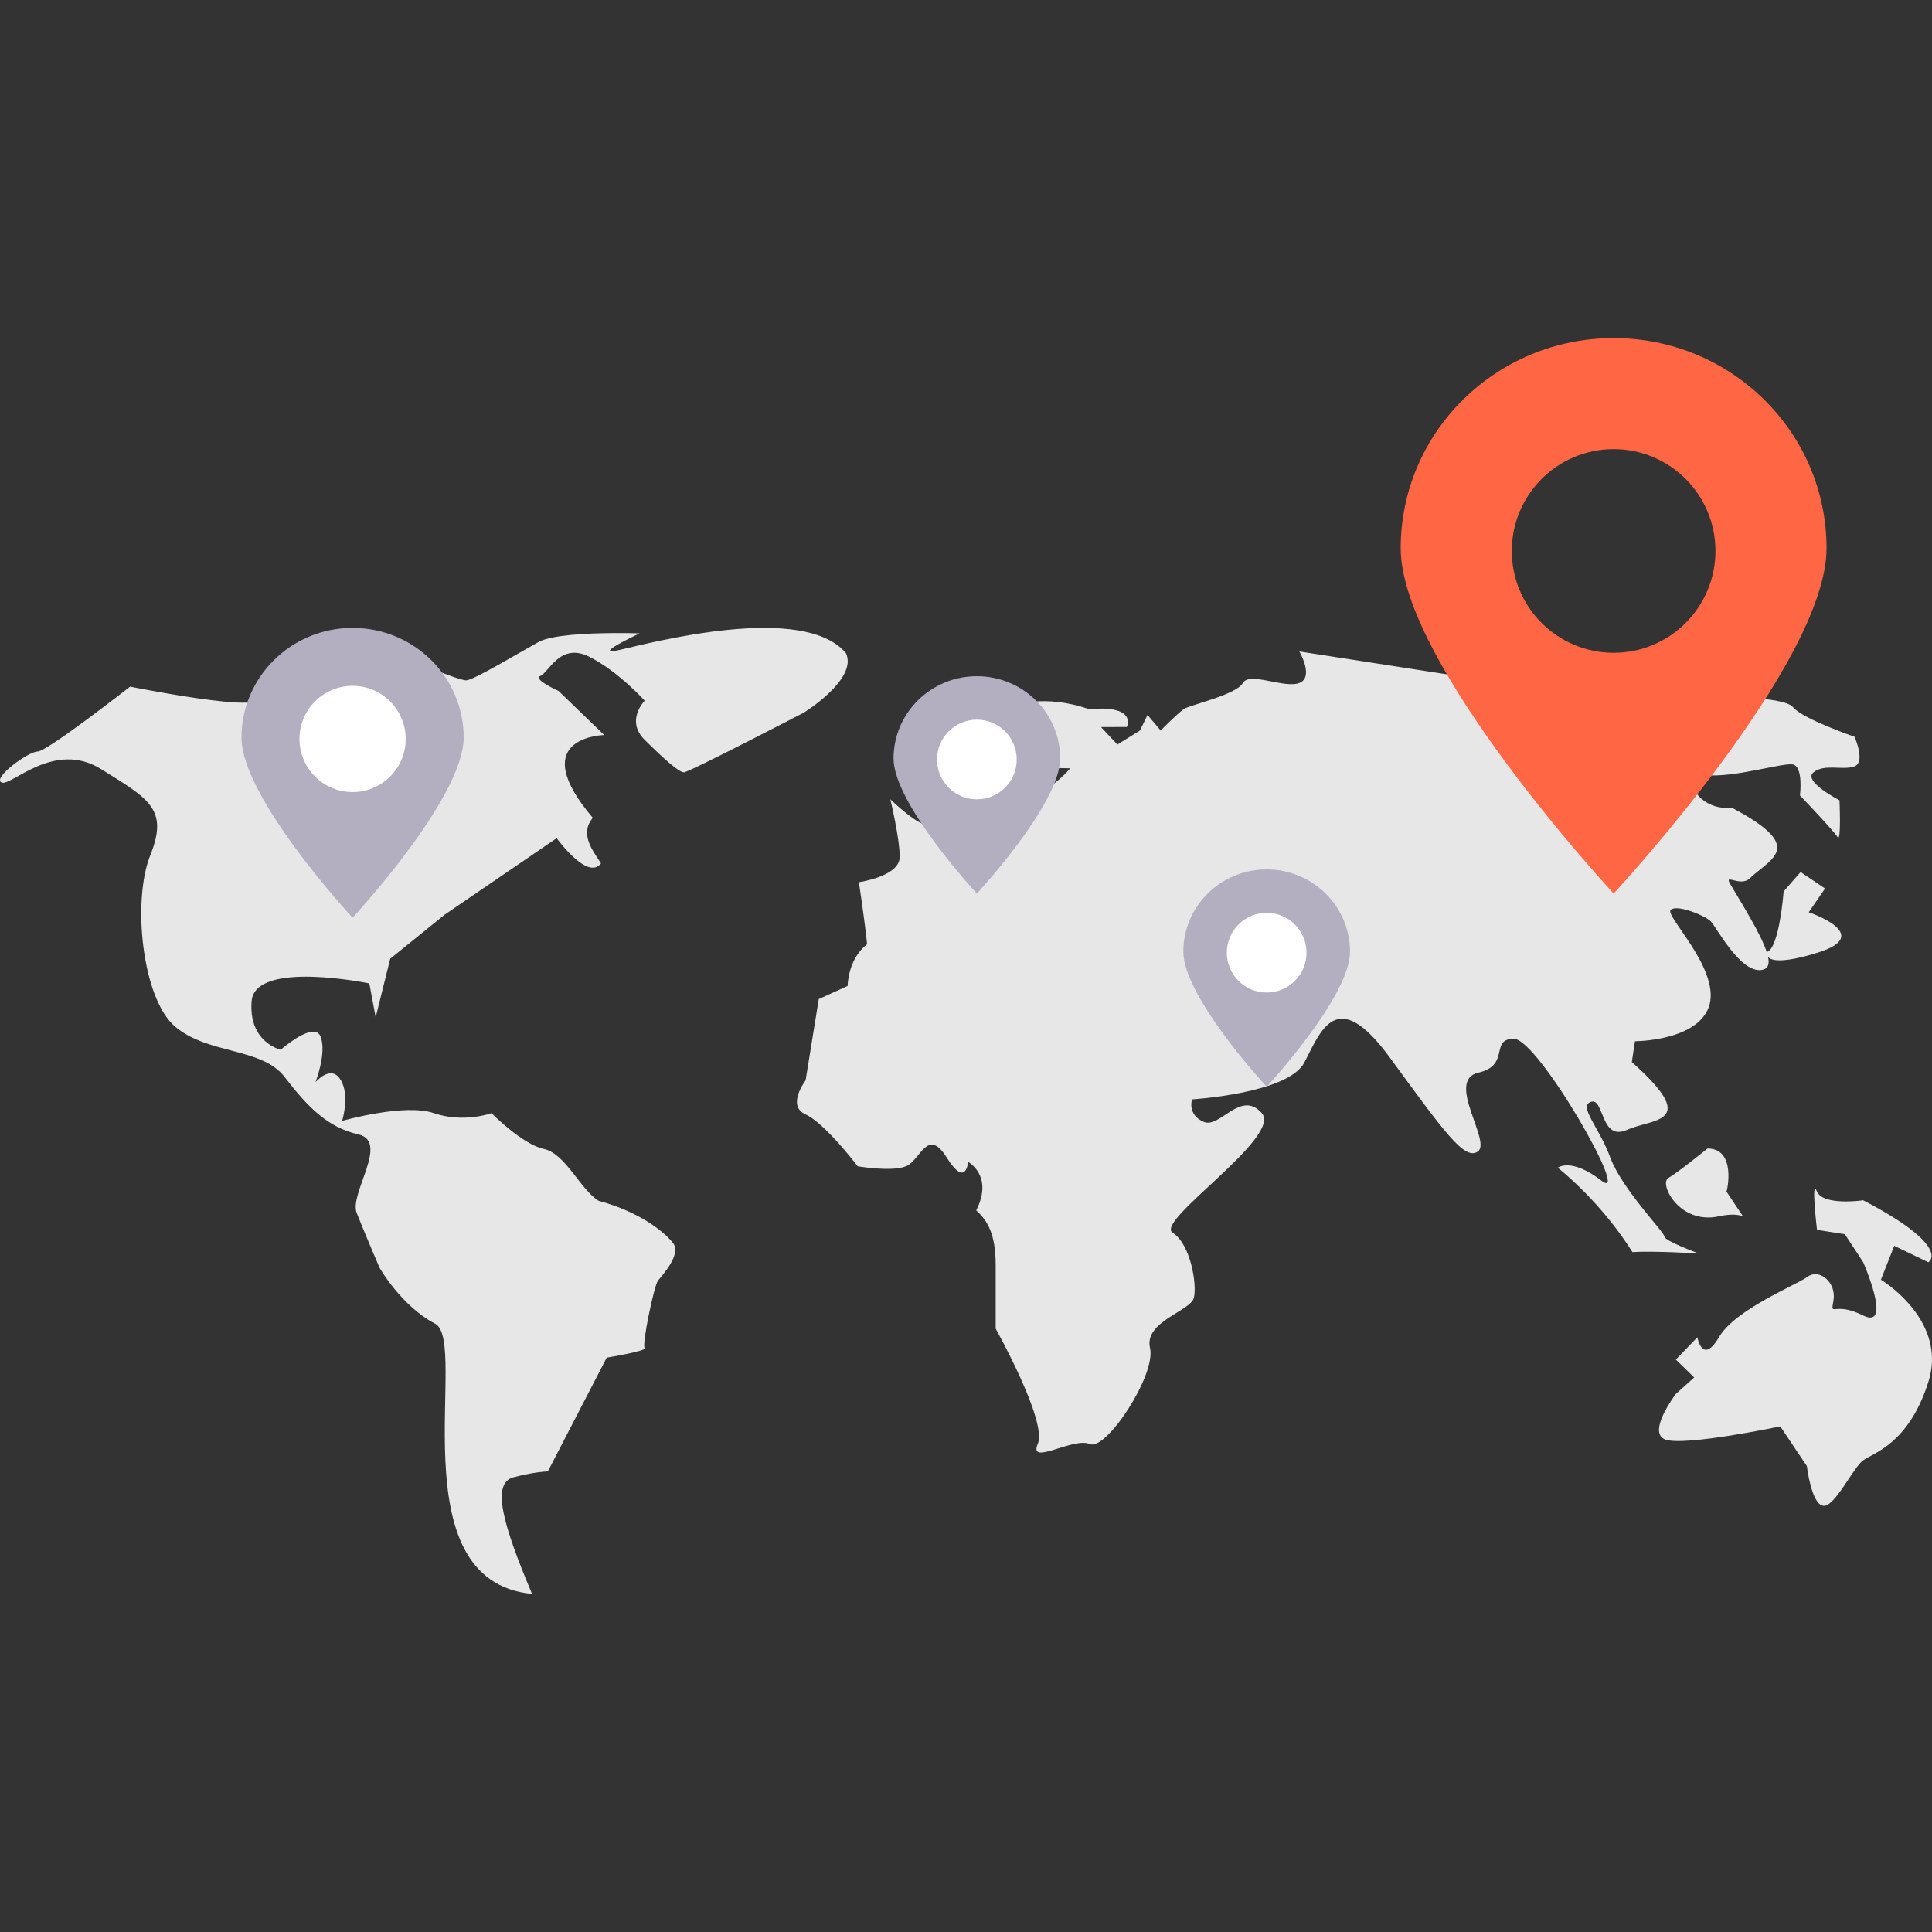 <?xml version="1.0" encoding="UTF-8"?>
<svg width="60px" height="60px" viewBox="0 0 60 60" version="1.1" xmlns="http://www.w3.org/2000/svg" xmlns:xlink="http://www.w3.org/1999/xlink">
    <rect x="0" y="0" width="60" height="60" fill="#333333" stroke="none"/>
    <title>icon/td/09备份 3</title>
    <g id="icon" stroke="none" stroke-width="1" fill="none" fill-rule="evenodd">
        <g transform="translate(-94, -501)" fill-rule="nonzero" id="icon/td/09备份-3">
            <g transform="translate(94, 501)">
                <path d="M19.255,20.181 C20.238,19.956 24.956,18.708 26.273,20.287 C26.646,21.098 24.956,22.136 24.956,22.136 C24.956,22.136 21.398,23.985 21.24,23.985 C21.083,23.985 20.631,23.579 20.022,22.978 C19.412,22.376 20.022,21.76 20.022,21.76 C20.022,21.76 19.196,20.843 18.292,20.392 C17.387,19.941 17.034,20.903 16.778,20.993 C16.542,21.098 17.348,21.459 17.348,21.459 L18.764,22.827 L18.749,22.828 C18.546,22.837 16.364,22.987 18.41,25.399 C17.997,25.895 18.39,26.391 18.665,26.812 C18.252,27.368 17.289,26.03 17.289,26.03 L13.81,28.406 L12.119,29.774 L11.667,31.593 L11.47,30.541 C11.47,30.541 7.912,29.804 7.814,31.097 C7.716,32.375 8.718,32.6 8.718,32.6 L8.751,32.573 C8.928,32.423 9.781,31.737 9.957,32.194 C10.153,32.691 9.799,33.608 9.799,33.608 C9.799,33.608 10.271,33.051 10.566,33.518 C10.881,33.984 10.625,34.811 10.625,34.811 C10.625,34.811 12.571,34.254 13.475,34.57 C14.399,34.886 15.264,34.57 15.264,34.57 C15.264,34.57 16.228,35.547 16.896,35.683 C17.564,35.833 18.017,36.931 18.587,37.291 C19.825,37.622 20.592,38.224 20.887,38.584 C21.201,38.945 20.533,39.637 20.434,39.772 C20.317,39.908 19.923,41.787 20.022,41.862 C20.12,41.952 18.842,42.163 18.842,42.163 L17.014,45.696 L16.989,45.697 C16.897,45.7 16.551,45.724 15.952,45.877 C15.245,46.057 15.618,47.35 16.523,49.5 C12.296,49.094 14.576,41.667 13.515,41.11 C12.453,40.554 11.785,39.366 11.785,39.366 C11.785,39.366 11.313,38.269 11.077,37.667 C10.841,37.066 12.099,35.457 11.136,35.232 C10.153,35.006 9.544,34.36 8.836,33.442 C8.128,32.525 6.458,32.751 5.435,31.879 C4.413,31.007 4.099,27.97 4.669,26.556 C5.239,25.128 4.629,24.812 3.155,23.895 C1.681,22.963 0.344,24.436 0.049,24.301 C-0.246,24.166 0.875,23.339 1.169,23.339 C1.464,23.339 4.04,21.324 4.04,21.324 C4.04,21.324 4.826,21.481 5.693,21.619 L6.068,21.676 C6.694,21.768 7.309,21.837 7.657,21.82 C8.561,21.775 9.839,21.279 9.839,21.279 L13.299,20.723 C13.299,20.723 13.508,20.809 13.753,20.902 L14.003,20.995 C14.211,21.068 14.402,21.129 14.478,21.129 C14.694,21.129 16.07,20.302 16.719,19.941 C17.125,19.715 18.252,19.666 19.04,19.661 L19.335,19.66 C19.652,19.662 19.864,19.67 19.864,19.67 C19.864,19.67 18.292,20.407 19.255,20.181 Z M56.429,38.194 C56.429,38.194 56.232,36.54 56.429,37.006 C56.625,37.457 57.864,37.276 57.864,37.276 C60.655,38.735 59.888,39.201 59.888,39.201 L58.827,38.69 L58.414,39.742 C58.414,39.742 58.424,39.748 58.442,39.76 L58.52,39.812 C58.938,40.099 60.414,41.256 59.888,42.915 C59.279,44.839 58.178,45.125 57.864,45.35 C57.549,45.576 56.979,46.809 56.625,46.764 C56.252,46.718 56.114,45.531 56.114,45.531 L55.288,44.298 C55.288,44.298 52.3,44.929 51.711,44.704 C51.14,44.478 52.045,43.29 52.045,43.29 L52.615,42.779 L52.045,42.223 L52.713,41.531 C52.713,41.531 52.87,42.403 53.382,41.531 C53.893,40.659 55.76,39.923 56.134,39.652 C56.507,39.381 57.038,39.832 56.94,40.389 C56.841,40.945 56.94,40.389 57.864,40.855 C58.787,41.306 57.864,39.201 57.864,39.201 L57.293,38.329 Z M40.352,20.232 L46.762,21.225 C46.762,21.225 50.736,21.286 51.905,21.692 C53.074,21.602 55.393,21.602 55.685,21.963 C55.977,22.324 57.594,22.881 57.594,22.881 C57.594,22.881 57.945,23.664 57.594,23.8 C57.224,23.935 56.678,23.709 56.328,23.98 C55.958,24.251 57.127,24.854 57.127,24.854 C57.127,24.854 57.185,26.178 57.068,25.998 C56.951,25.802 55.899,24.703 55.899,24.703 C55.899,24.703 56.016,23.785 55.665,23.739 C55.315,23.694 53.834,24.161 52.977,24.071 C52.1,23.98 52.723,25.215 53.775,25.079 C55.724,26.108 55.277,26.51 54.691,26.981 L54.513,27.125 C54.454,27.174 54.396,27.225 54.34,27.277 C54.048,27.563 53.522,27.097 53.736,27.458 C54.165,28.181 54.691,29.024 54.867,29.566 C55.256,29.475 55.393,27.684 55.393,27.684 L55.919,27.082 L56.678,27.594 L56.172,28.331 C56.172,28.331 58.237,29.024 56.464,29.581 C55.354,29.927 55.003,29.837 54.905,29.716 C54.964,29.942 54.905,30.093 54.711,30.123 C54.048,30.228 53.308,28.798 53.133,28.617 C52.957,28.437 52.08,28.075 51.886,28.256 C51.691,28.437 53.386,30.047 53.094,31.192 C52.808,32.24 51.098,32.328 50.815,32.335 L50.775,32.336 L50.678,32.983 C52.524,34.628 51.687,34.737 50.905,34.959 L50.772,34.998 C50.685,35.026 50.6,35.056 50.522,35.091 C49.703,35.452 49.82,34.082 49.411,34.218 C49.002,34.353 49.665,35.001 50.015,35.964 C50.385,36.943 51.691,38.267 51.691,38.403 C51.691,38.538 52.762,38.93 52.762,38.93 C52.762,38.93 51.36,38.84 50.697,38.885 C49.846,37.532 48.789,36.603 48.472,36.341 L48.403,36.284 C48.387,36.272 48.379,36.265 48.379,36.265 C48.379,36.265 48.788,35.934 49.742,36.672 C50.697,37.394 47.775,32.261 47.015,32.261 C46.255,32.261 46.917,33.089 45.904,33.314 C44.891,33.555 46.313,35.437 45.904,35.753 C45.495,36.069 44.852,35.151 43.177,32.863 C41.501,30.559 41.014,32.035 40.507,32.998 C40.001,33.962 37.02,34.142 37.02,34.142 C37.02,34.142 36.864,34.609 37.371,34.835 C37.877,35.076 38.52,33.826 39.183,34.564 C39.845,35.302 35.851,37.921 36.416,38.282 C36.981,38.644 37.176,39.893 37.078,40.3 C36.981,40.721 35.52,41.038 35.715,41.866 C35.909,42.694 34.351,45.072 33.844,44.846 C33.338,44.621 31.935,45.539 32.227,44.846 C32.539,44.154 30.922,41.263 30.922,41.263 L30.922,39.291 C30.922,38.328 30.669,37.906 30.318,37.59 C30.863,36.506 30.065,36.084 30.065,36.084 C30.065,36.084 30.006,36.912 29.402,35.949 C28.798,34.985 28.584,36.039 28.136,36.22 C27.688,36.401 26.636,36.22 26.636,36.22 C26.636,36.22 26.623,36.203 26.6,36.174 L26.501,36.048 C26.205,35.677 25.488,34.82 25.018,34.609 C24.414,34.338 25.018,33.555 25.018,33.555 L25.428,31.026 L26.324,30.62 C26.324,30.62 26.324,29.792 26.928,29.325 C26.869,28.693 26.674,27.398 26.674,27.398 C26.674,27.398 27.941,27.217 27.941,26.615 C27.941,26.013 27.649,24.823 27.649,24.823 C27.649,24.823 28.603,25.742 28.857,25.606 C29.129,25.471 30.532,24.823 30.532,24.823 L31.838,24.823 C31.838,24.823 32.597,24.598 33.24,23.86 C31.136,23.86 32.597,23.318 32.344,22.806 C32.091,22.294 31.487,24.041 31.487,24.041 L31.039,24.462 L29.831,24.462 C29.48,24.462 29.422,23.258 29.831,23.122 C30.24,22.987 30.552,22.385 31,22.114 C31.448,21.843 32.461,21.557 33.825,22.023 C35.162,21.904 35.051,22.426 35.005,22.553 L34.995,22.577 L34.195,22.58 L34.39,22.791 L34.702,23.122 L35.403,22.686 L35.637,22.204 L36.046,22.686 L36.195,22.537 C36.371,22.363 36.656,22.088 36.786,22.008 C36.981,21.888 38.403,21.572 38.598,21.21 C38.812,20.849 39.884,21.391 40.352,21.21 C40.819,21.03 40.352,20.232 40.352,20.232 Z M53.028,35.668 C53.932,35.668 53.637,36.991 53.617,37.006 L54.129,37.773 C53.971,37.712 53.735,37.697 53.382,37.773 C52.163,38.043 51.514,36.765 51.809,36.585 C51.914,36.525 52.084,36.403 52.265,36.267 L52.483,36.1 C52.77,35.877 53.028,35.668 53.028,35.668 Z" id="形状结合" fill="#E7E7E7"></path>
                <path d="M50.113,10.5 C46.46,10.5 43.5,13.423 43.5,17.027 C43.5,20.631 50.113,27.75 50.113,27.75 C50.113,27.75 56.725,20.631 56.725,17.027 C56.725,13.422 53.763,10.5 50.113,10.5 Z M50.113,20.273 L50.113,20.273 C48.366,20.273 46.95,18.857 46.95,17.11 C46.95,15.364 48.366,13.948 50.113,13.948 C51.859,13.948 53.275,15.364 53.275,17.11 L53.275,17.11 C53.275,18.857 51.859,20.273 50.113,20.273 C50.113,20.273 50.113,20.273 50.113,20.273 L50.113,20.273 Z" id="形状" fill="#FF6644"></path>
                <path d="M10.95,19.5 C9.044,19.5 7.5,21.025 7.5,22.905 C7.5,24.786 10.95,28.5 10.95,28.5 C10.95,28.5 14.4,24.786 14.4,22.905 C14.4,21.024 12.855,19.5 10.95,19.5 Z" id="路径" fill="#B3AEC0"></path>
                <path d="M10.95,24.599 L10.95,24.599 C10.039,24.599 9.3,23.86 9.3,22.949 C9.3,22.038 10.039,21.299 10.95,21.299 C11.861,21.299 12.6,22.038 12.6,22.949 L12.6,22.949 C12.6,23.86 11.861,24.599 10.95,24.599 C10.95,24.599 10.95,24.599 10.95,24.599 L10.95,24.599 Z" id="路径" fill="#FFFFFF"></path>
                <path d="M30.338,21 C28.908,21 27.75,22.144 27.75,23.554 C27.75,24.964 30.338,27.75 30.338,27.75 C30.338,27.75 32.925,24.964 32.925,23.554 C32.925,22.143 31.766,21 30.338,21 Z" id="路径" fill="#B3AEC0"></path>
                <path d="M30.338,24.824 L30.338,24.824 C29.654,24.824 29.1,24.27 29.1,23.587 C29.1,22.903 29.654,22.349 30.338,22.349 C31.021,22.349 31.575,22.903 31.575,23.587 L31.575,23.587 C31.575,24.27 31.021,24.824 30.338,24.824 C30.338,24.824 30.338,24.824 30.338,24.824 L30.338,24.824 Z" id="路径" fill="#FFFFFF"></path>
                <path d="M39.338,27 C37.908,27 36.75,28.144 36.75,29.554 C36.75,30.964 39.338,33.75 39.338,33.75 C39.338,33.75 41.925,30.964 41.925,29.554 C41.925,28.143 40.766,27 39.338,27 Z" id="路径" fill="#B3AEC0"></path>
                <path d="M39.338,30.824 L39.338,30.824 C38.654,30.824 38.1,30.27 38.1,29.587 C38.1,28.903 38.654,28.349 39.338,28.349 C40.021,28.349 40.575,28.903 40.575,29.587 L40.575,29.587 C40.575,30.27 40.021,30.824 39.338,30.824 C39.338,30.824 39.338,30.824 39.338,30.824 L39.338,30.824 Z" id="路径" fill="#FFFFFF"></path>
            </g>
        </g>
    </g>
</svg>